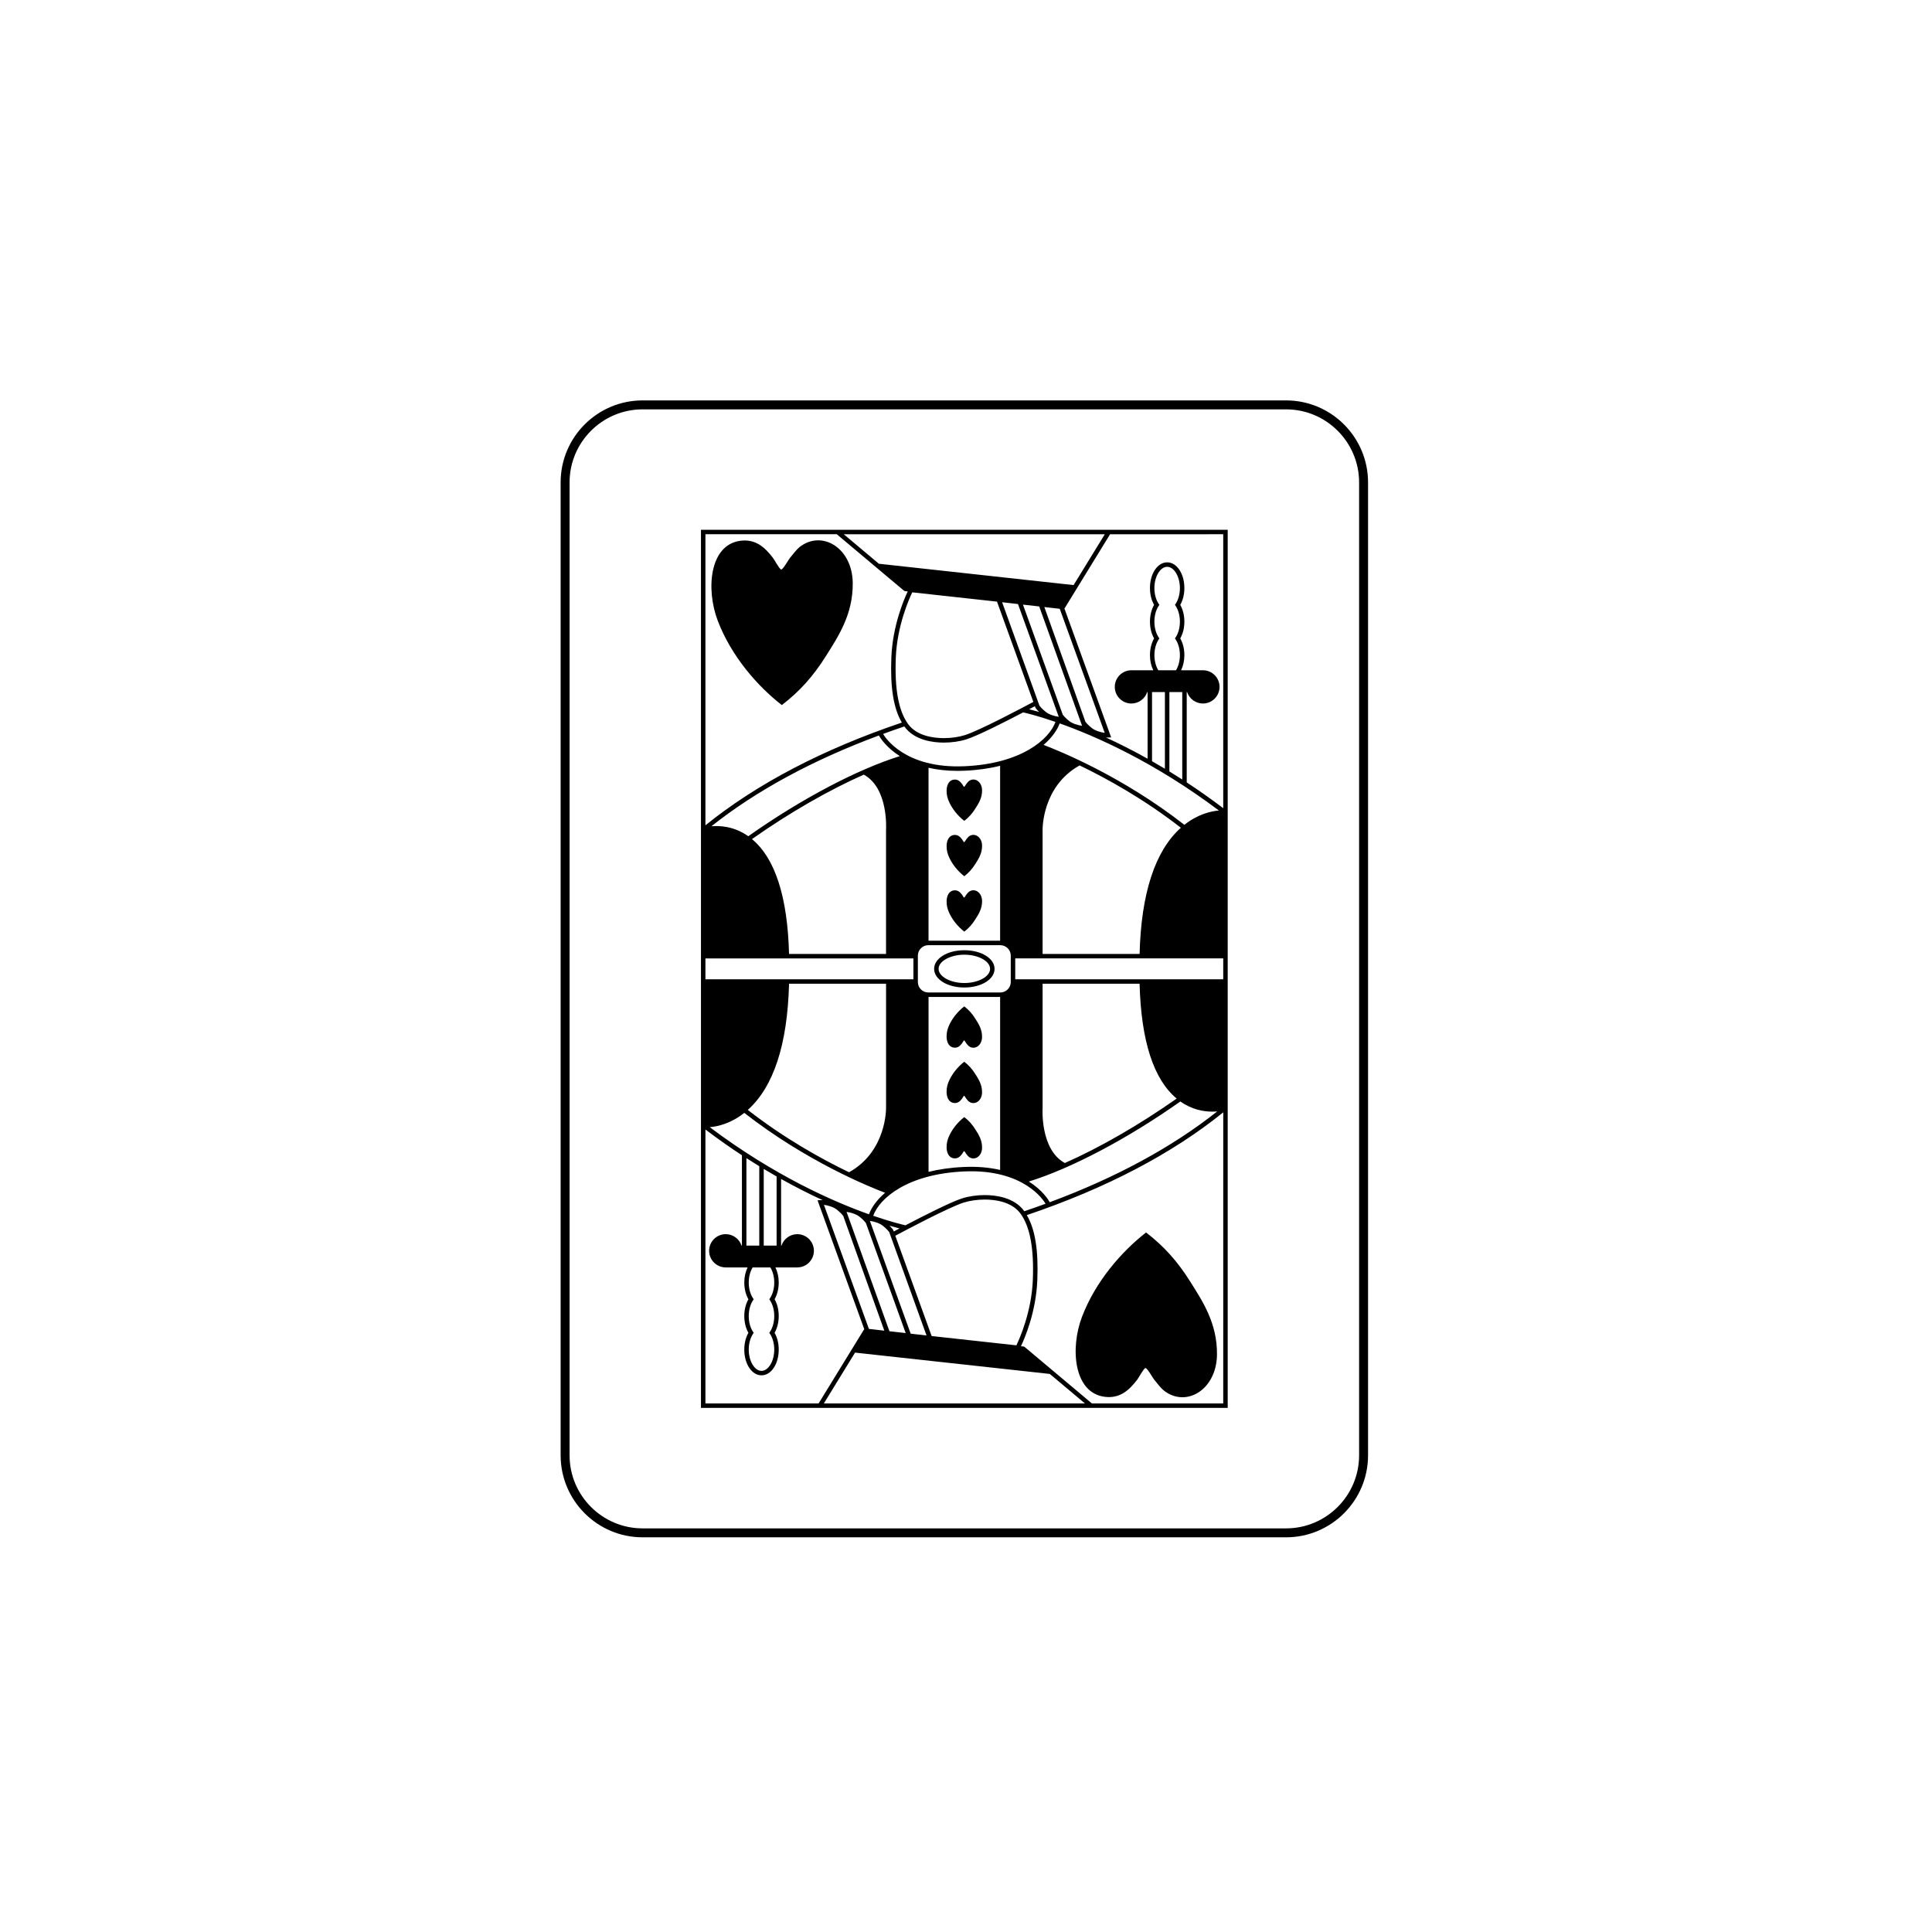 <?xml version="1.0" encoding="UTF-8"?>
<!-- Uploaded to: ICON Repo, www.iconrepo.com, Generator: ICON Repo Mixer Tools -->
<svg fill="#000000" width="800px" height="800px" version="1.1" viewBox="144 144 512 512" xmlns="http://www.w3.org/2000/svg">
 <g fill-rule="evenodd">
  <path d="m484.82 250.11h-170.52c-11.98 0-21.727 9.746-21.727 21.727v257.84c0 11.98 9.746 21.727 21.727 21.727h170.52c11.98 0 21.727-9.746 21.727-21.727v-257.84c0-11.98-9.75-21.727-21.727-21.727zm19.355 279.57c0 10.672-8.684 19.355-19.355 19.355h-170.52c-10.672 0-19.355-8.684-19.355-19.355v-257.84c0-10.672 8.684-19.355 19.355-19.355h170.52c10.672 0 19.355 8.684 19.355 19.355z"/>
  <path d="m365.97 284.39h-36.207v232.72h139.59v-232.72zm70.816 1.188-8.27 13.473-51.605-5.652-9.312-7.82zm14.238 27.281c-0.707-1.09-1.098-2.555-1.098-4.121 0-1.566 0.391-3.031 1.098-4.121l0.211-0.324-0.211-0.324c-0.707-1.09-1.098-2.551-1.098-4.121 0-3.055 1.547-5.637 3.379-5.637 1.832 0 3.379 2.582 3.379 5.637 0 1.57-0.391 3.031-1.098 4.121l-0.211 0.324 0.211 0.324c0.711 1.09 1.098 2.555 1.098 4.121 0 1.57-0.391 3.035-1.098 4.121l-0.211 0.324 0.211 0.324c0.711 1.09 1.098 2.555 1.098 4.121 0 1.492-0.375 2.926-1.031 3.996h-4.691c-0.66-1.07-1.031-2.504-1.031-3.996 0-1.566 0.391-3.031 1.098-4.121l0.211-0.324zm6.285 14.543v23.18c-1.148-0.738-2.289-1.457-3.41-2.144v-21.035zm-4.598 0v20.32c-1.152-0.691-2.293-1.355-3.41-1.992v-18.328zm14.305 31.391c-2.043 0.172-5.543 0.934-9.148 3.793-16.391-12.816-33.129-19.594-37.312-21.176 2.305-1.977 3.664-4.043 4.269-5.703 9.582 3.402 25.141 10.266 42.191 23.086zm-36.91-11.949c7.199 3.465 17.07 8.914 26.836 16.52-6.848 6.125-10.523 17.371-10.938 33.434h-25.707v-32.887c0-0.113-0.18-11.512 9.809-17.066zm26.703 89.055c3.062 2.164 6.156 2.695 8.453 2.695 0.48 0 0.918-0.023 1.32-0.062-11.93 9.465-26.828 17.543-44.395 24.07-0.012-0.023-0.02-0.043-0.035-0.074-0.348-0.637-1.93-3.152-5.492-5.41 11.34-3.531 26.195-11.371 40.148-21.219zm-36.508 1.676v-32.875h25.703c0.391 15.125 3.695 25.352 9.828 30.43-9.984 7.019-20.406 13-29.637 17.082-6.59-3.578-5.902-14.484-5.894-14.637zm0.785 25.43c-1.852 0.676-3.727 1.34-5.637 1.984-0.012-0.016-0.02-0.027-0.027-0.043-2.668-3.688-7.684-4.238-10.434-4.238-2.09 0-4.211 0.305-5.973 0.859-3.027 0.953-10.496 4.762-15.051 7.148-0.766-0.172-3.82-0.895-8.555-2.523 1.645-4.617 9.043-11.082 24.098-11.75 15.93-0.703 21.145 7.805 21.578 8.562zm-73 25.641c0.707 1.09 1.098 2.555 1.098 4.121 0 1.566-0.391 3.031-1.098 4.121l-0.211 0.324 0.211 0.324c0.707 1.09 1.098 2.555 1.098 4.121 0 3.055-1.547 5.637-3.379 5.637-1.832 0-3.379-2.582-3.379-5.637 0-1.57 0.391-3.031 1.098-4.121l0.211-0.324-0.211-0.324c-0.707-1.09-1.098-2.551-1.098-4.121 0-1.57 0.391-3.035 1.098-4.121l0.211-0.324-0.211-0.324c-0.707-1.09-1.098-2.555-1.098-4.121 0-1.492 0.375-2.926 1.031-3.996h4.695c0.656 1.07 1.031 2.504 1.031 3.996 0 1.57-0.391 3.031-1.098 4.121l-0.211 0.324zm-6.281-14.547v-23.18c1.148 0.742 2.289 1.457 3.41 2.144v21.035zm4.594 0v-20.32c1.152 0.691 2.289 1.355 3.41 1.992v18.328zm-14.305-31.387c2.043-0.172 5.547-0.93 9.152-3.789 16.387 12.812 33.121 19.59 37.309 21.176-2.305 1.977-3.664 4.039-4.269 5.703-9.582-3.41-25.137-10.273-42.191-23.09zm36.91 11.949c-7.199-3.465-17.066-8.914-26.832-16.523 6.848-6.125 10.523-17.375 10.934-33.438h25.707v32.891c0.004 0.117 0.184 11.516-9.809 17.07zm-3.207 9.922c1.02 0.82 1.527 1.457 1.668 1.641l10.887 30.414-4.082-0.465-11.922-32.883c1.152 0.141 2.602 0.613 3.449 1.293zm2.551 0.578c1.156 0.145 2.609 0.617 3.453 1.297 1.004 0.809 1.508 1.434 1.656 1.629l5.773 15.945 4.789 13.246-4.312-0.488zm12.031 18.574-5.824-16.113-0.023-0.043-0.012-0.027c1.156 0.145 2.606 0.613 3.453 1.293 1.02 0.824 1.531 1.461 1.668 1.645l0.16 0.441 9.738 26.984-4.199-0.48zm-0.652-14.918c1.086 0.32 1.977 0.559 2.652 0.734-0.637 0.336-1.152 0.613-1.523 0.809l-0.129-0.355-0.066-0.129c-0.016-0.023-0.301-0.438-0.934-1.059zm1.535 2.668c2.461-1.316 14.254-7.574 18.109-8.785 1.648-0.52 3.644-0.805 5.617-0.805 2.527 0 7.113 0.484 9.473 3.746 2.519 3.481 3.582 9.234 3.246 17.598-0.336 8.461-3.555 15.633-4.352 17.289l-22.461-2.465zm8.812-16.93v-46.352h18.969v45.844c-2.688-0.617-5.844-0.957-9.586-0.789-3.57 0.156-6.668 0.629-9.383 1.297zm21.789-50.305c0 1.523-1.242 2.766-2.766 2.766h-19.086c-1.523 0-2.766-1.242-2.766-2.766v-7c0-1.523 1.242-2.766 2.766-2.766h19.086c1.527 0 2.766 1.242 2.766 2.766zm-21.793-10.949v-45.836c2.215 0.508 4.754 0.824 7.68 0.824 0.617 0 1.254-0.016 1.906-0.043 3.57-0.156 6.668-0.629 9.383-1.297v46.352zm9.535-46.242c-15.922 0.703-21.145-7.801-21.578-8.562 1.852-0.676 3.727-1.34 5.633-1.984 0.012 0.016 0.02 0.027 0.027 0.043 2.668 3.688 7.684 4.238 10.438 4.238 2.09 0 4.211-0.305 5.969-0.859 3.027-0.953 10.496-4.762 15.055-7.148 0.766 0.172 3.824 0.895 8.555 2.523-1.645 4.617-9.047 11.086-24.098 11.75zm-57.305 18.547c-3.703-2.613-7.441-2.844-9.773-2.637 11.93-9.461 26.828-17.539 44.395-24.066 0.012 0.023 0.02 0.043 0.039 0.07 0.348 0.637 1.945 3.148 5.504 5.406-11.34 3.531-26.203 11.375-40.164 21.227zm36.508-1.68v32.871h-25.703c-0.391-15.125-3.695-25.352-9.828-30.43 9.984-7.023 20.406-13 29.637-17.082 6.594 3.586 5.906 14.488 5.894 14.641zm40.016-45.895 5.731 15.852 0.02 0.043 0.012 0.031c-1.156-0.148-2.606-0.613-3.449-1.297-1.02-0.824-1.531-1.461-1.668-1.641l-0.16-0.441-9.738-26.984 4.199 0.48zm-3.731-13.805 4.309 0.488 11.359 31.629c-1.156-0.145-2.606-0.613-3.453-1.297-1.004-0.809-1.512-1.434-1.656-1.629l-5.684-15.703zm4.293 28.461c-1.086-0.32-1.973-0.559-2.652-0.734 0.637-0.336 1.152-0.613 1.523-0.809l0.129 0.355 0.066 0.129c0.016 0.023 0.301 0.438 0.934 1.059zm-1.539-2.672c-2.461 1.316-14.254 7.574-18.109 8.789-1.648 0.52-3.641 0.805-5.617 0.805-2.527 0-7.117-0.488-9.477-3.746-2.519-3.481-3.582-9.238-3.246-17.602 0.34-8.461 3.559-15.633 4.356-17.289l22.461 2.465zm15.469 6.906c-1.02-0.82-1.527-1.457-1.668-1.641l-10.887-30.41 4.082 0.465 11.922 32.883c-1.152-0.148-2.606-0.617-3.449-1.297zm-102.37-51.344h34.805l17.797 14.949c0.09 0.074 0.199 0.121 0.316 0.133l0.691 0.078c-1.008 2.125-4 9.082-4.336 17.477-0.32 7.973 0.57 13.512 2.781 17.273-20.961 7.086-38.457 16.242-52.055 27.23zm0 112.41h55.113v5.535h-55.113zm29.992 117.94h-29.992v-72.598c3.285 2.488 6.523 4.766 9.672 6.828v23.941h-0.105c-0.586-1.781-2.273-3.031-4.184-3.031-2.43 0-4.406 1.977-4.406 4.406 0 2.43 1.977 4.406 4.406 4.406h5.793c-0.566 1.156-0.879 2.535-0.879 3.996 0 1.648 0.387 3.211 1.094 4.445-0.707 1.234-1.094 2.797-1.094 4.445 0 1.648 0.387 3.211 1.094 4.441-0.707 1.234-1.094 2.797-1.094 4.445 0 3.824 2.004 6.824 4.566 6.824 2.559 0 4.562-2.996 4.562-6.824 0-1.648-0.387-3.211-1.094-4.445 0.707-1.234 1.094-2.797 1.094-4.441 0-1.648-0.387-3.211-1.094-4.445 0.707-1.234 1.094-2.797 1.094-4.445 0-1.461-0.312-2.84-0.879-3.996h5.793c2.43 0 4.406-1.977 4.406-4.406 0-2.43-1.977-4.406-4.406-4.406-1.91 0-3.598 1.246-4.184 3.031h-0.105v-17.656c3.93 2.195 7.641 4.059 11.059 5.629-0.141-0.008-0.285-0.02-0.414-0.02l-0.988 0.031 12.395 34.188c-0.031 0.031-0.074 0.051-0.098 0.09zm1.391 0 8.27-13.473 51.605 5.652 9.312 7.82zm105.84 0h-34.809l-17.797-14.949c-0.09-0.074-0.199-0.121-0.312-0.137l-0.691-0.078c1.008-2.125 4-9.082 4.336-17.477 0.32-7.973-0.57-13.512-2.781-17.273 20.961-7.082 38.461-16.242 52.059-27.234zm0-112.41h-55.121v-5.535h55.121zm0-117.94v72.602c-3.289-2.488-6.527-4.766-9.676-6.832v-23.941h0.105c0.586 1.781 2.277 3.031 4.188 3.031 2.426 0 4.406-1.977 4.406-4.406 0-2.43-1.977-4.406-4.406-4.406h-5.793c0.566-1.156 0.879-2.535 0.879-3.996 0-1.648-0.387-3.211-1.094-4.445 0.707-1.234 1.094-2.797 1.094-4.445 0-1.648-0.387-3.211-1.094-4.445 0.707-1.234 1.094-2.797 1.094-4.445 0-3.824-2.004-6.824-4.562-6.824s-4.562 2.996-4.562 6.824c0 1.648 0.387 3.211 1.094 4.445-0.707 1.234-1.094 2.797-1.094 4.445 0 1.648 0.387 3.211 1.094 4.445-0.707 1.234-1.094 2.797-1.094 4.445 0 1.461 0.312 2.84 0.879 3.996h-5.793c-2.43 0-4.406 1.977-4.406 4.406 0 2.43 1.977 4.406 4.406 4.406 1.91 0 3.598-1.25 4.184-3.031h0.105v17.656c-3.93-2.191-7.644-4.055-11.059-5.629 0.141 0.012 0.285 0.02 0.418 0.02l0.988-0.031-12.395-34.184c0.031-0.031 0.074-0.055 0.098-0.094l12.008-19.562z"/>
  <path d="m399.56 395.82c-4.492 0-8.008 2.168-8.008 4.941 0 2.769 3.519 4.938 8.008 4.938 4.492 0 8.008-2.168 8.008-4.938 0-2.773-3.516-4.941-8.008-4.941zm0 8.691c-3.699 0-6.824-1.719-6.824-3.754s3.125-3.754 6.824-3.754c3.699 0 6.824 1.719 6.824 3.754s-3.125 3.754-6.824 3.754z"/>
  <path d="m400.72 380.38c-0.16 0.129-0.41 0.43-0.637 0.719-0.129 0.16-0.461 0.785-0.59 0.777-0.102-0.004-0.461-0.672-0.543-0.777-0.535-0.691-1.148-1.273-2.176-1.137-2.047 0.273-2.293 3.227-1.496 5.316 0.898 2.356 2.637 4.348 4.266 5.613 1.184-0.914 2.074-1.895 2.949-3.285 0.797-1.27 1.793-2.746 1.77-4.836-0.031-2.352-2.066-3.555-3.543-2.391z"/>
  <path d="m400.72 351.03c-0.16 0.129-0.41 0.43-0.637 0.719-0.129 0.16-0.461 0.785-0.59 0.777-0.102-0.004-0.461-0.672-0.543-0.777-0.535-0.691-1.148-1.273-2.176-1.137-2.047 0.273-2.293 3.227-1.496 5.316 0.898 2.356 2.637 4.348 4.266 5.613 1.184-0.914 2.074-1.895 2.949-3.285 0.797-1.27 1.793-2.746 1.77-4.836-0.031-2.352-2.066-3.555-3.543-2.391z"/>
  <path d="m400.72 365.7c-0.16 0.129-0.41 0.43-0.637 0.719-0.129 0.16-0.461 0.785-0.59 0.777-0.102-0.004-0.461-0.672-0.543-0.777-0.535-0.691-1.148-1.273-2.176-1.137-2.047 0.273-2.293 3.227-1.496 5.316 0.898 2.356 2.637 4.348 4.266 5.613 1.184-0.914 2.074-1.895 2.949-3.285 0.797-1.27 1.793-2.746 1.77-4.836-0.031-2.352-2.066-3.555-3.543-2.391z"/>
  <path d="m396.77 421.63c1.031 0.137 1.641-0.441 2.176-1.137 0.082-0.105 0.441-0.77 0.543-0.777 0.129-0.008 0.461 0.613 0.59 0.777 0.227 0.285 0.473 0.59 0.637 0.719 1.477 1.16 3.512-0.039 3.539-2.391 0.023-2.094-0.973-3.566-1.77-4.836-0.875-1.391-1.766-2.371-2.949-3.285-1.629 1.266-3.367 3.258-4.266 5.613-0.793 2.09-0.547 5.043 1.5 5.316z"/>
  <path d="m404.26 448.16c0.023-2.094-0.973-3.566-1.77-4.836-0.875-1.391-1.766-2.371-2.949-3.285-1.629 1.266-3.367 3.258-4.266 5.613-0.797 2.094-0.551 5.047 1.496 5.316 1.031 0.137 1.641-0.441 2.176-1.137 0.082-0.105 0.441-0.77 0.543-0.777 0.129-0.008 0.461 0.613 0.59 0.777 0.227 0.285 0.473 0.59 0.637 0.719 1.484 1.164 3.519-0.039 3.543-2.391z"/>
  <path d="m396.77 436.3c1.031 0.137 1.641-0.441 2.176-1.137 0.082-0.105 0.441-0.77 0.543-0.777 0.129-0.008 0.461 0.613 0.59 0.777 0.227 0.285 0.473 0.59 0.637 0.719 1.477 1.16 3.512-0.039 3.539-2.391 0.023-2.094-0.973-3.566-1.77-4.836-0.875-1.391-1.766-2.371-2.949-3.285-1.629 1.266-3.367 3.258-4.266 5.613-0.793 2.09-0.547 5.043 1.5 5.316z"/>
  <path d="m355.89 288.98c-0.645 0.504-1.629 1.715-2.531 2.856-0.512 0.648-1.84 3.121-2.348 3.09-0.406-0.023-1.84-2.668-2.168-3.09-2.141-2.758-4.566-5.07-8.672-4.519-8.152 1.09-9.137 12.84-5.961 21.176 3.574 9.387 10.5 17.324 16.984 22.363 4.715-3.641 8.262-7.543 11.746-13.09 3.176-5.062 7.137-10.93 7.047-19.27-0.105-9.359-8.211-14.145-14.098-9.516z"/>
  <path d="m436.7 514.16c4.106 0.551 6.531-1.762 8.672-4.519 0.328-0.422 1.762-3.07 2.168-3.09 0.508-0.027 1.836 2.445 2.348 3.09 0.902 1.141 1.887 2.352 2.531 2.856 5.887 4.629 13.992-0.156 14.094-9.52 0.09-8.34-3.871-14.211-7.047-19.27-3.481-5.543-7.031-9.449-11.746-13.09-6.484 5.043-13.41 12.977-16.984 22.363-3.172 8.336-2.191 20.09 5.965 21.18z"/>
 </g>
</svg>